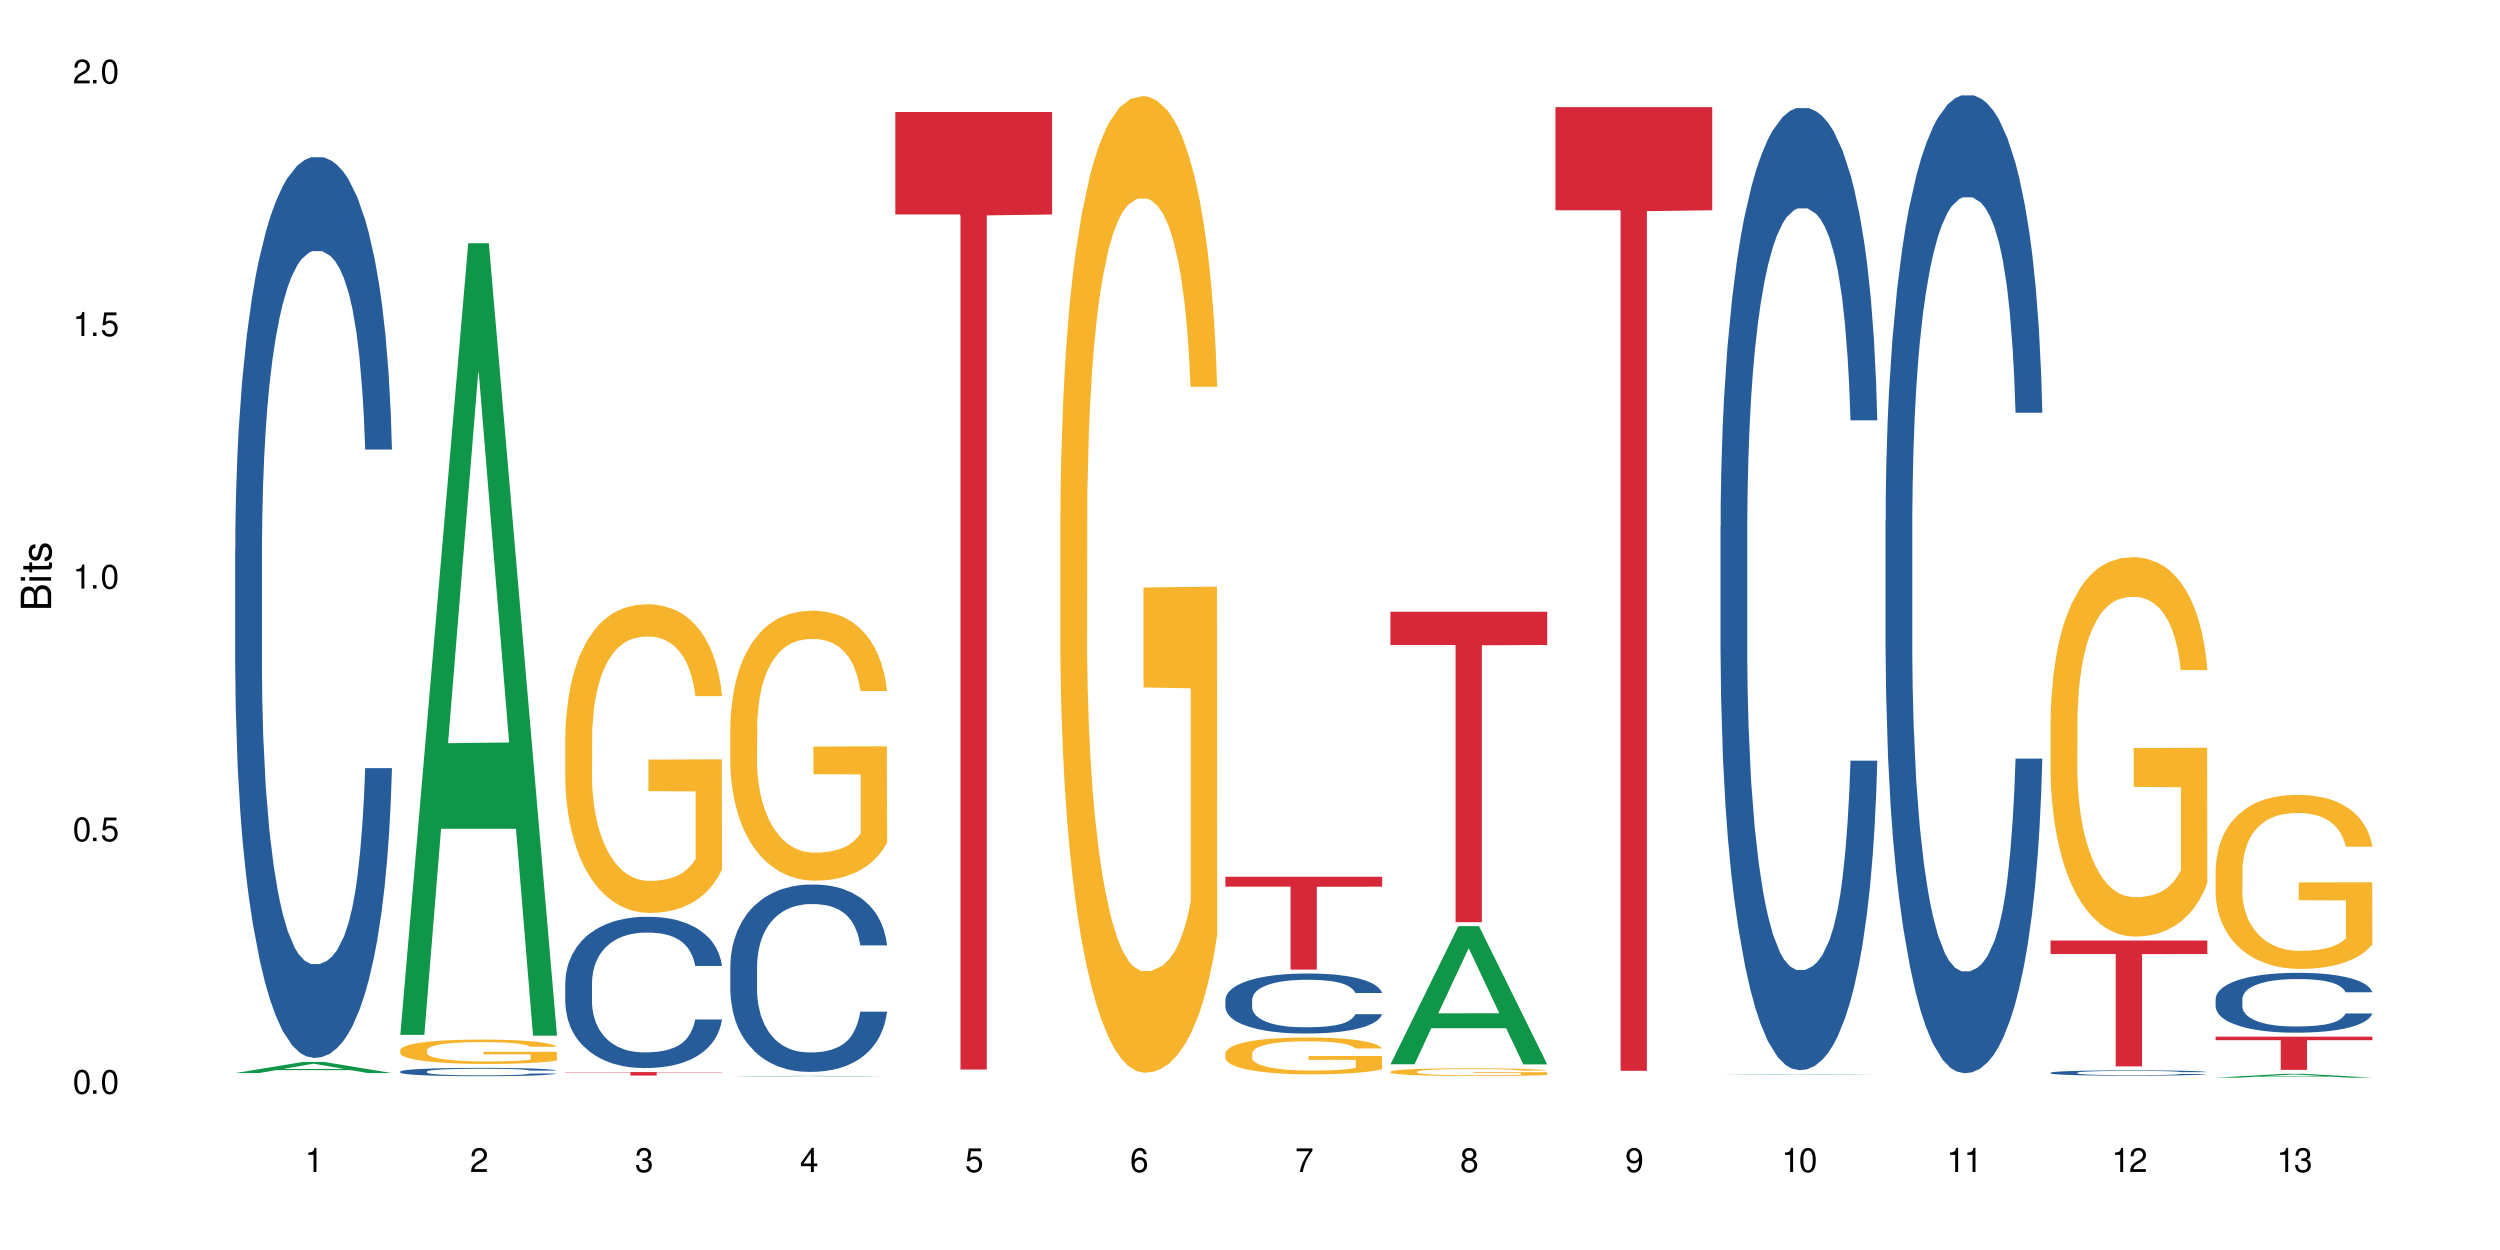 <?xml version="1.0" encoding="UTF-8"?>
<svg xmlns="http://www.w3.org/2000/svg" xmlns:xlink="http://www.w3.org/1999/xlink" width="720" height="360" viewBox="0 0 720 360">
<defs>
<g>
<g id="glyph-0-0">
</g>
<g id="glyph-0-1">
<path d="M 2.641 -6.938 C 2 -6.938 1.422 -6.656 1.078 -6.172 C 0.641 -5.562 0.406 -4.641 0.406 -3.359 C 0.406 -1.016 1.188 0.219 2.641 0.219 C 4.078 0.219 4.859 -1.016 4.859 -3.297 C 4.859 -4.641 4.656 -5.547 4.203 -6.172 C 3.844 -6.656 3.281 -6.938 2.641 -6.938 Z M 2.641 -6.188 C 3.547 -6.188 4 -5.25 4 -3.375 C 4 -1.406 3.562 -0.484 2.625 -0.484 C 1.734 -0.484 1.281 -1.438 1.281 -3.344 C 1.281 -5.25 1.734 -6.188 2.641 -6.188 Z M 2.641 -6.188 "/>
</g>
<g id="glyph-0-2">
<path d="M 1.828 -1 L 0.828 -1 L 0.828 0 L 1.828 0 Z M 1.828 -1 "/>
</g>
<g id="glyph-0-3">
<path d="M 4.562 -6.797 L 1.062 -6.797 L 0.547 -3.094 L 1.328 -3.094 C 1.719 -3.562 2.047 -3.734 2.578 -3.734 C 3.484 -3.734 4.062 -3.109 4.062 -2.094 C 4.062 -1.125 3.484 -0.531 2.578 -0.531 C 1.828 -0.531 1.375 -0.906 1.188 -1.672 L 0.328 -1.672 C 0.453 -1.109 0.547 -0.844 0.75 -0.594 C 1.125 -0.078 1.828 0.219 2.594 0.219 C 3.969 0.219 4.922 -0.781 4.922 -2.219 C 4.922 -3.562 4.031 -4.484 2.719 -4.484 C 2.25 -4.484 1.859 -4.359 1.469 -4.062 L 1.734 -5.969 L 4.562 -5.969 Z M 4.562 -6.797 "/>
</g>
<g id="glyph-0-4">
<path d="M 2.484 -4.938 L 2.484 0 L 3.328 0 L 3.328 -6.938 L 2.766 -6.938 C 2.469 -5.875 2.281 -5.734 0.984 -5.562 L 0.984 -4.938 Z M 2.484 -4.938 "/>
</g>
<g id="glyph-0-5">
<path d="M 4.859 -0.828 L 1.281 -0.828 C 1.359 -1.406 1.672 -1.781 2.5 -2.281 L 3.469 -2.828 C 4.406 -3.344 4.906 -4.062 4.906 -4.906 C 4.906 -5.484 4.672 -6.031 4.266 -6.406 C 3.859 -6.766 3.375 -6.938 2.719 -6.938 C 1.859 -6.938 1.219 -6.625 0.844 -6.031 C 0.609 -5.672 0.5 -5.234 0.484 -4.531 L 1.328 -4.531 C 1.359 -5.016 1.406 -5.281 1.531 -5.516 C 1.75 -5.938 2.188 -6.203 2.703 -6.203 C 3.469 -6.203 4.031 -5.641 4.031 -4.891 C 4.031 -4.344 3.719 -3.859 3.125 -3.516 L 2.234 -3 C 0.812 -2.172 0.406 -1.531 0.328 -0.016 L 4.859 -0.016 Z M 4.859 -0.828 "/>
</g>
<g id="glyph-0-6">
<path d="M 2.125 -3.188 L 2.578 -3.188 C 3.5 -3.188 3.984 -2.766 3.984 -1.922 C 3.984 -1.062 3.469 -0.531 2.594 -0.531 C 1.656 -0.531 1.203 -1 1.156 -2.016 L 0.312 -2.016 C 0.344 -1.453 0.438 -1.094 0.609 -0.781 C 0.953 -0.109 1.625 0.219 2.547 0.219 C 3.953 0.219 4.859 -0.625 4.859 -1.938 C 4.859 -2.828 4.516 -3.297 3.703 -3.594 C 4.344 -3.844 4.656 -4.328 4.656 -5.031 C 4.656 -6.219 3.875 -6.938 2.578 -6.938 C 1.203 -6.938 0.484 -6.172 0.453 -4.703 L 1.297 -4.703 C 1.312 -5.125 1.344 -5.359 1.453 -5.578 C 1.641 -5.969 2.062 -6.203 2.594 -6.203 C 3.344 -6.203 3.797 -5.75 3.797 -5 C 3.797 -4.516 3.609 -4.219 3.25 -4.047 C 3.016 -3.953 2.703 -3.922 2.125 -3.906 Z M 2.125 -3.188 "/>
</g>
<g id="glyph-0-7">
<path d="M 3.141 -1.672 L 3.141 0 L 3.984 0 L 3.984 -1.672 L 4.984 -1.672 L 4.984 -2.438 L 3.984 -2.438 L 3.984 -6.938 L 3.359 -6.938 L 0.266 -2.578 L 0.266 -1.672 Z M 3.141 -2.438 L 1 -2.438 L 3.141 -5.5 Z M 3.141 -2.438 "/>
</g>
<g id="glyph-0-8">
<path d="M 4.781 -5.125 C 4.609 -6.266 3.891 -6.938 2.844 -6.938 C 2.094 -6.938 1.422 -6.578 1.031 -5.953 C 0.594 -5.266 0.406 -4.422 0.406 -3.172 C 0.406 -2 0.578 -1.25 0.984 -0.641 C 1.359 -0.078 1.953 0.219 2.703 0.219 C 3.984 0.219 4.922 -0.75 4.922 -2.094 C 4.922 -3.375 4.062 -4.281 2.844 -4.281 C 2.172 -4.281 1.641 -4.031 1.281 -3.516 C 1.281 -5.234 1.828 -6.188 2.797 -6.188 C 3.391 -6.188 3.797 -5.797 3.938 -5.125 Z M 2.734 -3.531 C 3.547 -3.531 4.062 -2.953 4.062 -2.031 C 4.062 -1.156 3.484 -0.531 2.703 -0.531 C 1.922 -0.531 1.328 -1.188 1.328 -2.078 C 1.328 -2.938 1.906 -3.531 2.734 -3.531 Z M 2.734 -3.531 "/>
</g>
<g id="glyph-0-9">
<path d="M 4.984 -6.797 L 0.438 -6.797 L 0.438 -5.969 L 4.109 -5.969 C 2.5 -3.656 1.828 -2.234 1.328 0 L 2.219 0 C 2.594 -2.172 3.453 -4.047 4.984 -6.094 Z M 4.984 -6.797 "/>
</g>
<g id="glyph-0-10">
<path d="M 3.75 -3.656 C 4.469 -4.094 4.688 -4.438 4.688 -5.078 C 4.688 -6.172 3.844 -6.938 2.641 -6.938 C 1.438 -6.938 0.594 -6.172 0.594 -5.094 C 0.594 -4.438 0.812 -4.094 1.516 -3.656 C 0.734 -3.266 0.359 -2.703 0.359 -1.922 C 0.359 -0.656 1.281 0.219 2.641 0.219 C 3.984 0.219 4.922 -0.656 4.922 -1.922 C 4.922 -2.703 4.531 -3.266 3.75 -3.656 Z M 2.641 -6.188 C 3.359 -6.188 3.812 -5.75 3.812 -5.062 C 3.812 -4.406 3.344 -3.984 2.641 -3.984 C 1.922 -3.984 1.453 -4.406 1.453 -5.078 C 1.453 -5.75 1.922 -6.188 2.641 -6.188 Z M 2.641 -3.266 C 3.484 -3.266 4.062 -2.719 4.062 -1.906 C 4.062 -1.078 3.484 -0.531 2.625 -0.531 C 1.797 -0.531 1.219 -1.094 1.219 -1.906 C 1.219 -2.719 1.781 -3.266 2.641 -3.266 Z M 2.641 -3.266 "/>
</g>
<g id="glyph-0-11">
<path d="M 0.516 -1.578 C 0.672 -0.453 1.406 0.219 2.438 0.219 C 3.188 0.219 3.859 -0.141 4.266 -0.766 C 4.688 -1.453 4.891 -2.297 4.891 -3.547 C 4.891 -4.719 4.703 -5.453 4.312 -6.078 C 3.938 -6.641 3.344 -6.938 2.594 -6.938 C 1.297 -6.938 0.359 -5.969 0.359 -4.625 C 0.359 -3.344 1.234 -2.453 2.453 -2.453 C 3.094 -2.453 3.578 -2.672 4.016 -3.203 C 4 -1.484 3.469 -0.531 2.5 -0.531 C 1.906 -0.531 1.484 -0.906 1.359 -1.578 Z M 2.578 -6.203 C 3.375 -6.203 3.969 -5.531 3.969 -4.641 C 3.969 -3.797 3.391 -3.188 2.547 -3.188 C 1.734 -3.188 1.234 -3.766 1.234 -4.688 C 1.234 -5.562 1.797 -6.203 2.578 -6.203 Z M 2.578 -6.203 "/>
</g>
<g id="glyph-1-0">
</g>
<g id="glyph-1-1">
<path d="M 0 -0.953 L 0 -4.891 C 0 -5.719 -0.234 -6.344 -0.734 -6.797 C -1.188 -7.234 -1.812 -7.469 -2.5 -7.469 C -3.547 -7.469 -4.188 -7 -4.625 -5.875 C -4.984 -6.688 -5.625 -7.094 -6.531 -7.094 C -7.172 -7.094 -7.734 -6.859 -8.141 -6.391 C -8.562 -5.922 -8.75 -5.344 -8.75 -4.5 L -8.75 -0.953 Z M -4.984 -2.062 L -7.766 -2.062 L -7.766 -4.219 C -7.766 -4.844 -7.688 -5.203 -7.453 -5.5 C -7.219 -5.812 -6.859 -5.969 -6.375 -5.969 C -5.891 -5.969 -5.531 -5.812 -5.297 -5.5 C -5.062 -5.203 -4.984 -4.844 -4.984 -4.219 Z M -0.984 -2.062 L -4 -2.062 L -4 -4.781 C -4 -5.766 -3.438 -6.359 -2.484 -6.359 C -1.547 -6.359 -0.984 -5.766 -0.984 -4.781 Z M -0.984 -2.062 "/>
</g>
<g id="glyph-1-2">
<path d="M -6.281 -1.797 L -6.281 -0.797 L 0 -0.797 L 0 -1.797 Z M -8.75 -1.797 L -8.75 -0.797 L -7.484 -0.797 L -7.484 -1.797 Z M -8.75 -1.797 "/>
</g>
<g id="glyph-1-3">
<path d="M -6.281 -3.047 L -6.281 -2.016 L -8.016 -2.016 L -8.016 -1.016 L -6.281 -1.016 L -6.281 -0.172 L -5.469 -0.172 L -5.469 -1.016 L -0.719 -1.016 C -0.078 -1.016 0.281 -1.453 0.281 -2.234 C 0.281 -2.5 0.25 -2.719 0.188 -3.047 L -0.641 -3.047 C -0.609 -2.906 -0.594 -2.766 -0.594 -2.562 C -0.594 -2.141 -0.719 -2.016 -1.156 -2.016 L -5.469 -2.016 L -5.469 -3.047 Z M -6.281 -3.047 "/>
</g>
<g id="glyph-1-4">
<path d="M -4.531 -5.25 C -5.766 -5.25 -6.469 -4.422 -6.469 -2.969 C -6.469 -1.516 -5.719 -0.562 -4.547 -0.562 C -3.562 -0.562 -3.094 -1.062 -2.734 -2.562 L -2.516 -3.484 C -2.344 -4.188 -2.094 -4.469 -1.641 -4.469 C -1.047 -4.469 -0.641 -3.875 -0.641 -3 C -0.641 -2.453 -0.797 -2 -1.062 -1.75 C -1.25 -1.594 -1.422 -1.531 -1.875 -1.469 L -1.875 -0.406 C -0.422 -0.453 0.281 -1.266 0.281 -2.922 C 0.281 -4.5 -0.5 -5.516 -1.719 -5.516 C -2.656 -5.516 -3.172 -4.984 -3.469 -3.734 L -3.703 -2.766 C -3.891 -1.953 -4.156 -1.609 -4.594 -1.609 C -5.188 -1.609 -5.547 -2.125 -5.547 -2.938 C -5.547 -3.75 -5.203 -4.172 -4.531 -4.203 Z M -4.531 -5.25 "/>
</g>
</g>
</defs>
<rect x="-72" y="-36" width="864" height="432" fill="rgb(100%, 100%, 100%)" fill-opacity="1"/>
<path fill-rule="nonzero" fill="rgb(6.275%, 58.824%, 28.235%)" fill-opacity="1" d="M 67.73 309.039 L 67.777 309.039 L 87.316 305.828 L 93.25 305.828 L 112.883 309.043 L 105.984 309.043 L 101.066 308.203 L 79.5 308.203 L 74.676 309.039 L 67.73 309.039 L 81.574 307.855 L 99.086 307.855 L 90.355 306.352 L 90.258 306.348 L 90.164 306.359 L 81.527 307.855 L 81.574 307.855 Z M 67.73 309.039 "/>
<path fill-rule="nonzero" fill="rgb(14.51%, 36.078%, 60%)" fill-opacity="1" d="M 67.73 158.16 L 67.785 157.922 L 67.785 152.23 L 67.953 143.223 L 68.336 131.84 L 68.723 124.016 L 69.715 110.027 L 71.09 96.512 L 72.523 86.078 L 73.566 79.914 L 74.504 75.172 L 76.652 66.398 L 78.027 61.895 L 79.516 57.863 L 81.332 53.832 L 82.652 51.461 L 85.629 47.668 L 87.828 46.008 L 89.535 45.297 L 93.227 45.297 L 95.43 46.246 L 97.027 47.434 L 98.789 49.328 L 100.273 51.461 L 102.863 56.68 L 105.176 63.316 L 106.223 67.113 L 107.875 74.461 L 109.141 81.574 L 110.02 87.738 L 111.012 96.512 L 111.895 107.184 L 112.555 119.273 L 112.883 129.469 L 105.176 129.469 L 104.789 119.984 L 104.348 112.637 L 103.523 102.914 L 102.699 96.039 L 101.543 89.164 L 100.496 84.656 L 99.062 80.152 L 97.797 77.309 L 96.477 75.172 L 95.207 73.75 L 92.785 72.328 L 89.977 72.328 L 88.93 72.801 L 86.785 74.699 L 85.629 76.359 L 83.977 79.68 L 82.82 82.762 L 81.441 87.504 L 80.508 91.535 L 79.352 97.699 L 78.523 103.152 L 77.586 110.977 L 77.035 116.902 L 76.543 123.543 L 76.102 131.367 L 75.77 139.664 L 75.551 148.438 L 75.441 156.973 L 75.441 193.727 L 75.551 202.262 L 75.824 212.219 L 76.543 226.684 L 77.586 239.25 L 78.801 249.207 L 79.957 256.32 L 80.617 259.641 L 81.496 263.434 L 82.875 268.176 L 84.855 272.918 L 86.012 274.816 L 87.773 276.711 L 89.594 277.66 L 92.016 277.66 L 94.164 276.711 L 95.594 275.527 L 97.082 273.629 L 99.117 269.598 L 100.383 265.805 L 101.484 261.301 L 102.312 256.797 L 102.863 253 L 103.688 245.652 L 104.348 237.59 L 104.844 229.293 L 105.176 221.23 L 112.883 221.23 L 112.555 230.715 L 112.059 239.961 L 111.562 246.836 L 110.793 255.137 L 109.91 262.484 L 108.645 270.785 L 107.598 276.238 L 106.223 282.164 L 104.957 286.672 L 103.578 290.703 L 101.543 295.445 L 100.219 297.816 L 98.789 299.949 L 97.082 301.844 L 94.934 303.504 L 92.621 304.453 L 90.473 304.691 L 88.16 304.215 L 86.453 303.27 L 84.195 301.133 L 81.387 296.867 L 79.352 292.359 L 77.754 287.855 L 76.375 283.113 L 74.836 276.711 L 72.852 266.281 L 71.641 258.219 L 70.816 251.578 L 69.879 242.332 L 69.219 234.035 L 68.445 220.754 L 67.895 203.922 L 67.73 190.879 Z M 67.73 158.16 "/>
<path fill-rule="nonzero" fill="rgb(6.275%, 58.824%, 28.235%)" fill-opacity="1" d="M 115.262 298.051 L 115.309 297.836 L 134.848 70.035 L 140.781 70.035 L 160.414 298.266 L 153.516 298.266 L 148.598 238.688 L 127.031 238.688 L 122.207 298.051 L 115.262 298.051 L 129.105 214.043 L 146.617 213.832 L 137.887 107.324 L 137.789 107.109 L 137.691 107.75 L 129.059 213.832 L 129.105 214.043 Z M 115.262 298.051 "/>
<path fill-rule="nonzero" fill="rgb(14.51%, 36.078%, 60%)" fill-opacity="1" d="M 115.262 308.594 L 115.316 308.594 L 115.316 308.539 L 115.48 308.457 L 115.867 308.352 L 116.254 308.277 L 117.242 308.148 L 118.621 308.023 L 120.051 307.93 L 121.098 307.871 L 122.035 307.828 L 124.184 307.746 L 125.559 307.707 L 127.047 307.668 L 128.863 307.629 L 130.184 307.609 L 133.156 307.574 L 135.359 307.559 L 137.066 307.551 L 140.758 307.551 L 142.961 307.559 L 144.555 307.57 L 146.316 307.59 L 147.805 307.609 L 150.395 307.656 L 152.707 307.719 L 153.75 307.754 L 155.402 307.82 L 156.672 307.887 L 157.551 307.945 L 158.543 308.023 L 159.422 308.125 L 160.086 308.234 L 160.414 308.328 L 152.707 308.328 L 152.32 308.242 L 151.879 308.176 L 151.055 308.086 L 150.227 308.02 L 149.07 307.957 L 148.023 307.914 L 146.594 307.875 L 145.328 307.848 L 144.004 307.828 L 142.738 307.816 L 140.316 307.801 L 137.508 307.801 L 136.461 307.805 L 134.312 307.824 L 133.156 307.84 L 131.504 307.871 L 130.348 307.898 L 128.973 307.941 L 128.035 307.98 L 126.879 308.035 L 126.055 308.086 L 125.117 308.16 L 124.566 308.215 L 124.07 308.273 L 123.633 308.348 L 123.301 308.426 L 123.082 308.504 L 122.969 308.582 L 122.969 308.922 L 123.082 309.004 L 123.355 309.094 L 124.07 309.227 L 125.117 309.344 L 126.328 309.438 L 127.484 309.504 L 128.145 309.531 L 129.027 309.566 L 130.402 309.613 L 132.387 309.656 L 133.543 309.672 L 135.305 309.691 L 137.121 309.699 L 139.547 309.699 L 141.691 309.691 L 143.125 309.68 L 144.609 309.66 L 146.648 309.625 L 147.914 309.59 L 149.016 309.547 L 149.844 309.508 L 150.395 309.473 L 151.219 309.402 L 151.879 309.328 L 152.375 309.254 L 152.707 309.176 L 160.414 309.176 L 160.086 309.266 L 159.59 309.352 L 159.094 309.414 L 158.324 309.492 L 157.441 309.559 L 156.176 309.637 L 155.129 309.688 L 153.75 309.742 L 152.484 309.781 L 151.109 309.82 L 149.07 309.863 L 147.75 309.887 L 146.316 309.906 L 144.609 309.922 L 142.465 309.938 L 140.152 309.945 L 138.004 309.949 L 135.691 309.945 L 133.984 309.938 L 131.727 309.918 L 128.918 309.875 L 126.879 309.836 L 125.281 309.793 L 123.906 309.75 L 122.363 309.691 L 120.383 309.594 L 119.172 309.52 L 118.344 309.457 L 117.41 309.371 L 116.746 309.297 L 115.977 309.172 L 115.426 309.02 L 115.262 308.898 Z M 115.262 308.594 "/>
<path fill-rule="nonzero" fill="rgb(96.863%, 70.196%, 16.863%)" fill-opacity="1" d="M 115.262 302.406 L 115.316 302.398 L 115.316 302.27 L 115.535 301.984 L 116.086 301.586 L 116.805 301.258 L 117.574 301.004 L 118.07 300.867 L 118.895 300.676 L 119.609 300.535 L 121.43 300.246 L 123.742 299.977 L 125.008 299.863 L 126.438 299.754 L 128.477 299.633 L 129.414 299.586 L 132.277 299.484 L 135.523 299.422 L 139.105 299.402 L 140.758 299.406 L 143.016 299.434 L 146.098 299.504 L 147.859 299.566 L 149.238 299.633 L 150.668 299.715 L 152.43 299.844 L 154.082 299.996 L 155.402 300.148 L 156.727 300.344 L 157.828 300.547 L 158.762 300.773 L 159.59 301.039 L 160.086 301.266 L 160.414 301.488 L 152.762 301.488 L 152.32 301.266 L 151.824 301.094 L 151 300.879 L 150.172 300.727 L 149.348 300.605 L 147.805 300.438 L 146.484 300.336 L 144.832 300.246 L 143.234 300.188 L 141.418 300.148 L 140.316 300.137 L 137.398 300.137 L 134.754 300.184 L 133.211 300.234 L 132.109 300.285 L 130.57 300.383 L 129.633 300.457 L 129.082 300.508 L 127.43 300.707 L 126.328 300.887 L 125.723 301.008 L 124.953 301.199 L 124.402 301.375 L 123.797 301.629 L 123.465 301.824 L 123.023 302.258 L 122.969 303.41 L 123.137 303.656 L 123.465 303.918 L 123.906 304.148 L 124.566 304.391 L 125.227 304.578 L 126.383 304.828 L 127.375 304.992 L 128.145 305.102 L 129.633 305.273 L 130.238 305.332 L 131.672 305.449 L 133.156 305.539 L 134.973 305.613 L 136.352 305.652 L 138.555 305.684 L 141.363 305.684 L 144.668 305.648 L 146.758 305.594 L 148.191 305.543 L 149.125 305.5 L 150.281 305.43 L 151.109 305.363 L 151.879 305.293 L 152.816 305.188 L 152.816 303.656 L 139.215 303.648 L 139.215 302.93 L 160.359 302.926 L 160.414 305.43 L 159.258 305.602 L 157.828 305.77 L 156.449 305.898 L 155.02 306.004 L 152.98 306.129 L 151.328 306.203 L 148.797 306.293 L 146.484 306.352 L 144.059 306.391 L 141.914 306.41 L 139.379 306.414 L 137.121 306.402 L 134.699 306.363 L 132.773 306.312 L 131.012 306.25 L 129.246 306.164 L 127.047 306.031 L 125.613 305.922 L 124.125 305.789 L 122.641 305.629 L 121.316 305.453 L 120.438 305.32 L 119.555 305.168 L 118.621 304.973 L 117.738 304.758 L 117.078 304.559 L 116.473 304.332 L 116.031 304.121 L 115.59 303.832 L 115.371 303.602 L 115.262 303.406 Z M 115.262 302.406 "/>
<path fill-rule="nonzero" fill="rgb(14.51%, 36.078%, 60%)" fill-opacity="1" d="M 162.793 283.012 L 162.848 282.969 L 162.848 282.016 L 163.012 280.504 L 163.398 278.594 L 163.781 277.277 L 164.773 274.93 L 166.148 272.66 L 167.582 270.91 L 168.629 269.875 L 169.562 269.078 L 171.711 267.605 L 173.09 266.852 L 174.574 266.176 L 176.391 265.496 L 177.715 265.098 L 180.688 264.461 L 182.891 264.184 L 184.598 264.062 L 188.285 264.062 L 190.488 264.223 L 192.086 264.422 L 193.848 264.742 L 195.336 265.098 L 197.922 265.977 L 200.234 267.09 L 201.281 267.727 L 202.934 268.961 L 204.199 270.152 L 205.082 271.188 L 206.074 272.66 L 206.953 274.453 L 207.613 276.484 L 207.945 278.195 L 200.234 278.195 L 199.852 276.602 L 199.41 275.367 L 198.582 273.734 L 197.758 272.582 L 196.602 271.43 L 195.555 270.672 L 194.125 269.914 L 192.855 269.438 L 191.535 269.078 L 190.27 268.84 L 187.848 268.602 L 185.039 268.602 L 183.992 268.68 L 181.844 269 L 180.688 269.277 L 179.035 269.836 L 177.879 270.352 L 176.504 271.148 L 175.566 271.824 L 174.41 272.859 L 173.586 273.777 L 172.648 275.09 L 172.098 276.086 L 171.602 277.199 L 171.16 278.512 L 170.832 279.906 L 170.609 281.379 L 170.5 282.812 L 170.5 288.98 L 170.609 290.414 L 170.887 292.086 L 171.602 294.512 L 172.648 296.621 L 173.859 298.293 L 175.016 299.488 L 175.676 300.047 L 176.559 300.684 L 177.934 301.48 L 179.918 302.273 L 181.074 302.594 L 182.836 302.91 L 184.652 303.07 L 187.074 303.07 L 189.223 302.91 L 190.656 302.711 L 192.141 302.395 L 194.18 301.719 L 195.445 301.082 L 196.547 300.324 L 197.371 299.566 L 197.922 298.93 L 198.75 297.699 L 199.41 296.344 L 199.906 294.949 L 200.234 293.598 L 207.945 293.598 L 207.613 295.191 L 207.117 296.742 L 206.625 297.895 L 205.852 299.289 L 204.973 300.523 L 203.703 301.918 L 202.66 302.832 L 201.281 303.828 L 200.016 304.582 L 198.641 305.262 L 196.602 306.055 L 195.281 306.453 L 193.848 306.812 L 192.141 307.129 L 189.992 307.41 L 187.68 307.566 L 185.535 307.609 L 183.219 307.527 L 181.512 307.371 L 179.254 307.012 L 176.449 306.293 L 174.41 305.539 L 172.812 304.781 L 171.438 303.984 L 169.895 302.91 L 167.914 301.16 L 166.699 299.809 L 165.875 298.691 L 164.938 297.141 L 164.277 295.746 L 163.508 293.52 L 162.957 290.691 L 162.793 288.504 Z M 162.793 283.012 "/>
<path fill-rule="nonzero" fill="rgb(96.863%, 70.196%, 16.863%)" fill-opacity="1" d="M 162.793 212.102 L 162.848 212.02 L 162.848 210.398 L 163.066 206.742 L 163.617 201.707 L 164.332 197.566 L 165.105 194.32 L 165.602 192.617 L 166.426 190.18 L 167.141 188.395 L 168.957 184.738 L 171.27 181.328 L 172.539 179.867 L 173.969 178.488 L 176.008 176.945 L 176.941 176.375 L 179.805 175.078 L 183.055 174.266 L 186.633 174.023 L 188.285 174.102 L 190.543 174.43 L 193.629 175.32 L 195.391 176.133 L 196.766 176.945 L 198.199 178 L 199.961 179.625 L 201.613 181.574 L 202.934 183.523 L 204.254 185.957 L 205.355 188.555 L 206.293 191.398 L 207.117 194.809 L 207.613 197.648 L 207.945 200.492 L 200.289 200.492 L 199.852 197.648 L 199.355 195.457 L 198.527 192.777 L 197.703 190.828 L 196.875 189.285 L 195.336 187.176 L 194.012 185.875 L 192.363 184.738 L 190.766 184.008 L 188.949 183.523 L 187.848 183.359 L 184.926 183.359 L 182.285 183.926 L 180.742 184.578 L 179.641 185.227 L 178.098 186.445 L 177.164 187.418 L 176.613 188.07 L 174.961 190.586 L 173.859 192.859 L 173.254 194.402 L 172.484 196.836 L 171.934 199.031 L 171.328 202.277 L 170.996 204.715 L 170.555 210.234 L 170.5 224.848 L 170.664 227.934 L 170.996 231.262 L 171.438 234.188 L 172.098 237.27 L 172.758 239.625 L 173.914 242.793 L 174.906 244.902 L 175.676 246.285 L 177.164 248.477 L 177.77 249.207 L 179.199 250.668 L 180.688 251.805 L 182.504 252.777 L 183.883 253.266 L 186.082 253.672 L 188.891 253.672 L 192.195 253.184 L 194.289 252.535 L 195.719 251.887 L 196.656 251.316 L 197.812 250.426 L 198.641 249.613 L 199.41 248.719 L 200.348 247.34 L 200.348 227.934 L 186.746 227.852 L 186.746 218.758 L 207.891 218.68 L 207.945 250.426 L 206.789 252.617 L 205.355 254.727 L 203.98 256.352 L 202.547 257.73 L 200.512 259.273 L 198.859 260.25 L 196.324 261.387 L 194.012 262.117 L 191.59 262.605 L 189.441 262.848 L 186.91 262.93 L 184.652 262.766 L 182.23 262.277 L 180.301 261.629 L 178.539 260.816 L 176.777 259.762 L 174.574 258.059 L 173.145 256.676 L 171.656 254.973 L 170.172 252.941 L 168.848 250.75 L 167.969 249.043 L 167.086 247.094 L 166.148 244.66 L 165.27 241.898 L 164.609 239.383 L 164.004 236.539 L 163.562 233.859 L 163.121 230.207 L 162.902 227.285 L 162.793 224.77 Z M 162.793 212.102 "/>
<path fill-rule="nonzero" fill="rgb(83.922%, 15.686%, 22.353%)" fill-opacity="1" d="M 162.793 308.746 L 207.945 308.746 L 207.945 308.852 L 189.125 308.852 L 189.125 309.75 L 181.555 309.75 L 181.555 308.855 L 181.445 308.852 L 162.793 308.852 Z M 162.793 308.746 "/>
<path fill-rule="nonzero" fill="rgb(6.275%, 58.824%, 28.235%)" fill-opacity="1" d="M 210.32 310.086 L 210.371 310.086 L 229.906 309.848 L 235.84 309.848 L 255.477 310.086 L 248.578 310.086 L 243.656 310.023 L 222.094 310.023 L 217.27 310.086 L 210.32 310.086 L 224.168 310 L 241.68 310 L 232.945 309.887 L 232.754 309.887 L 224.117 310 L 224.168 310 Z M 210.32 310.086 "/>
<path fill-rule="nonzero" fill="rgb(14.51%, 36.078%, 60%)" fill-opacity="1" d="M 210.32 278.242 L 210.375 278.191 L 210.375 277.008 L 210.543 275.137 L 210.926 272.77 L 211.312 271.141 L 212.305 268.234 L 213.68 265.422 L 215.113 263.254 L 216.16 261.973 L 217.094 260.984 L 219.242 259.16 L 220.617 258.223 L 222.105 257.387 L 223.922 256.547 L 225.246 256.055 L 228.219 255.266 L 230.422 254.922 L 232.129 254.773 L 235.816 254.773 L 238.02 254.969 L 239.617 255.215 L 241.379 255.609 L 242.863 256.055 L 245.453 257.141 L 247.766 258.52 L 248.812 259.309 L 250.465 260.836 L 251.73 262.316 L 252.613 263.598 L 253.602 265.422 L 254.484 267.641 L 255.145 270.156 L 255.477 272.277 L 247.766 272.277 L 247.379 270.305 L 246.941 268.773 L 246.113 266.754 L 245.289 265.324 L 244.133 263.895 L 243.086 262.957 L 241.652 262.02 L 240.387 261.43 L 239.066 260.984 L 237.801 260.688 L 235.375 260.395 L 232.566 260.395 L 231.523 260.492 L 229.375 260.887 L 228.219 261.23 L 226.566 261.922 L 225.41 262.562 L 224.031 263.547 L 223.098 264.387 L 221.941 265.668 L 221.113 266.805 L 220.18 268.43 L 219.629 269.664 L 219.133 271.043 L 218.691 272.672 L 218.359 274.395 L 218.141 276.219 L 218.031 277.996 L 218.031 285.637 L 218.141 287.41 L 218.418 289.484 L 219.133 292.492 L 220.18 295.102 L 221.391 297.176 L 222.547 298.652 L 223.207 299.344 L 224.086 300.133 L 225.465 301.117 L 227.445 302.105 L 228.602 302.5 L 230.367 302.895 L 232.184 303.09 L 234.605 303.09 L 236.754 302.895 L 238.184 302.648 L 239.672 302.254 L 241.707 301.414 L 242.977 300.625 L 244.078 299.688 L 244.902 298.754 L 245.453 297.965 L 246.277 296.434 L 246.941 294.758 L 247.438 293.031 L 247.766 291.355 L 255.477 291.355 L 255.145 293.328 L 254.648 295.25 L 254.152 296.68 L 253.383 298.406 L 252.5 299.934 L 251.234 301.66 L 250.188 302.797 L 248.812 304.027 L 247.547 304.965 L 246.168 305.801 L 244.133 306.789 L 242.809 307.281 L 241.379 307.727 L 239.672 308.121 L 237.523 308.465 L 235.211 308.664 L 233.062 308.711 L 230.75 308.613 L 229.043 308.414 L 226.785 307.973 L 223.977 307.086 L 221.941 306.148 L 220.344 305.211 L 218.965 304.227 L 217.426 302.895 L 215.441 300.723 L 214.23 299.047 L 213.406 297.668 L 212.469 295.746 L 211.809 294.02 L 211.039 291.258 L 210.488 287.758 L 210.32 285.047 Z M 210.32 278.242 "/>
<path fill-rule="nonzero" fill="rgb(96.863%, 70.196%, 16.863%)" fill-opacity="1" d="M 210.32 209.188 L 210.375 209.113 L 210.375 207.695 L 210.598 204.5 L 211.148 200.098 L 211.863 196.477 L 212.633 193.637 L 213.129 192.145 L 213.957 190.016 L 214.672 188.453 L 216.488 185.258 L 218.801 182.273 L 220.066 180.996 L 221.5 179.789 L 223.539 178.441 L 224.473 177.941 L 227.336 176.805 L 230.586 176.098 L 234.164 175.883 L 235.816 175.953 L 238.074 176.238 L 241.156 177.02 L 242.922 177.73 L 244.297 178.441 L 245.73 179.363 L 247.492 180.781 L 249.145 182.488 L 250.465 184.191 L 251.785 186.32 L 252.887 188.594 L 253.824 191.078 L 254.648 194.062 L 255.145 196.547 L 255.477 199.031 L 247.82 199.031 L 247.379 196.547 L 246.887 194.629 L 246.059 192.285 L 245.234 190.582 L 244.406 189.234 L 242.863 187.387 L 241.543 186.25 L 239.891 185.258 L 238.293 184.617 L 236.477 184.191 L 235.375 184.051 L 232.457 184.051 L 229.816 184.547 L 228.273 185.113 L 227.172 185.684 L 225.629 186.746 L 224.695 187.598 L 224.145 188.168 L 222.492 190.367 L 221.391 192.355 L 220.785 193.707 L 220.012 195.836 L 219.461 197.754 L 218.855 200.594 L 218.527 202.723 L 218.086 207.551 L 218.031 220.336 L 218.195 223.031 L 218.527 225.945 L 218.965 228.5 L 219.629 231.199 L 220.289 233.258 L 221.445 236.027 L 222.438 237.871 L 223.207 239.078 L 224.695 240.996 L 225.301 241.637 L 226.73 242.914 L 228.219 243.91 L 230.035 244.762 L 231.41 245.188 L 233.613 245.543 L 236.422 245.543 L 239.727 245.117 L 241.82 244.547 L 243.25 243.98 L 244.188 243.48 L 245.344 242.703 L 246.168 241.992 L 246.941 241.211 L 247.875 240.004 L 247.875 223.031 L 234.273 222.961 L 234.273 215.008 L 255.422 214.938 L 255.477 242.703 L 254.32 244.617 L 252.887 246.465 L 251.512 247.887 L 250.078 249.094 L 248.043 250.441 L 246.391 251.293 L 243.855 252.289 L 241.543 252.926 L 239.121 253.352 L 236.973 253.566 L 234.441 253.637 L 232.184 253.496 L 229.758 253.07 L 227.832 252.5 L 226.07 251.789 L 224.309 250.867 L 222.105 249.375 L 220.672 248.168 L 219.188 246.68 L 217.699 244.902 L 216.379 242.984 L 215.496 241.496 L 214.617 239.789 L 213.68 237.66 L 212.801 235.246 L 212.137 233.043 L 211.531 230.559 L 211.094 228.215 L 210.652 225.02 L 210.43 222.465 L 210.32 220.262 Z M 210.32 209.188 "/>
<path fill-rule="nonzero" fill="rgb(83.922%, 15.686%, 22.353%)" fill-opacity="1" d="M 257.852 32.254 L 303.004 32.254 L 303.004 61.773 L 284.188 62.031 L 284.188 308.035 L 276.617 308.035 L 276.617 62.293 L 276.504 61.773 L 257.852 61.773 Z M 257.852 32.254 "/>
<path fill-rule="nonzero" fill="rgb(96.863%, 70.196%, 16.863%)" fill-opacity="1" d="M 305.383 148.137 L 305.438 147.883 L 305.438 142.742 L 305.656 131.184 L 306.207 115.254 L 306.922 102.152 L 307.695 91.879 L 308.191 86.484 L 309.016 78.777 L 309.73 73.125 L 311.551 61.562 L 313.863 50.773 L 315.129 46.152 L 316.559 41.781 L 318.598 36.902 L 319.535 35.105 L 322.398 30.992 L 325.645 28.426 L 329.227 27.652 L 330.879 27.91 L 333.137 28.938 L 336.219 31.766 L 337.98 34.332 L 339.355 36.902 L 340.789 40.242 L 342.551 45.379 L 344.203 51.547 L 345.523 57.711 L 346.848 65.418 L 347.949 73.637 L 348.883 82.629 L 349.711 93.418 L 350.203 102.41 L 350.535 111.402 L 342.883 111.402 L 342.441 102.41 L 341.945 95.477 L 341.121 86.996 L 340.293 80.832 L 339.469 75.949 L 337.926 69.27 L 336.605 65.16 L 334.953 61.562 L 333.355 59.254 L 331.539 57.711 L 330.438 57.195 L 327.52 57.195 L 324.875 58.996 L 323.332 61.051 L 322.23 63.105 L 320.691 66.961 L 319.754 70.043 L 319.203 72.098 L 317.551 80.062 L 316.449 87.254 L 315.844 92.137 L 315.074 99.844 L 314.523 106.777 L 313.918 117.055 L 313.586 124.762 L 313.145 142.23 L 313.09 188.473 L 313.258 198.234 L 313.586 208.766 L 314.027 218.016 L 314.688 227.777 L 315.348 235.227 L 316.504 245.246 L 317.496 251.926 L 318.266 256.293 L 319.754 263.227 L 320.359 265.539 L 321.793 270.164 L 323.277 273.762 L 325.094 276.844 L 326.473 278.387 L 328.676 279.668 L 331.484 279.668 L 334.785 278.129 L 336.879 276.074 L 338.312 274.02 L 339.246 272.219 L 340.402 269.395 L 341.23 266.824 L 342 264 L 342.938 259.633 L 342.938 198.234 L 329.336 197.977 L 329.336 169.203 L 350.48 168.945 L 350.535 269.395 L 349.379 276.332 L 347.949 283.008 L 346.57 288.148 L 345.141 292.516 L 343.102 297.395 L 341.449 300.477 L 338.918 304.074 L 336.605 306.387 L 334.18 307.93 L 332.035 308.699 L 329.5 308.957 L 327.242 308.441 L 324.82 306.902 L 322.895 304.844 L 321.129 302.277 L 319.367 298.938 L 317.164 293.543 L 315.734 289.176 L 314.246 283.781 L 312.762 277.359 L 311.438 270.422 L 310.559 265.027 L 309.676 258.859 L 308.742 251.152 L 307.859 242.418 L 307.199 234.457 L 306.594 225.465 L 306.152 216.988 L 305.711 205.426 L 305.492 196.18 L 305.383 188.215 Z M 305.383 148.137 "/>
<path fill-rule="nonzero" fill="rgb(14.51%, 36.078%, 60%)" fill-opacity="1" d="M 352.91 287.898 L 352.969 287.883 L 352.969 287.504 L 353.133 286.902 L 353.52 286.145 L 353.902 285.625 L 354.895 284.691 L 356.27 283.793 L 357.703 283.098 L 358.75 282.688 L 359.684 282.371 L 361.832 281.785 L 363.211 281.488 L 364.695 281.219 L 366.512 280.949 L 367.836 280.793 L 370.809 280.539 L 373.012 280.43 L 374.719 280.383 L 378.406 280.383 L 380.609 280.445 L 382.207 280.523 L 383.969 280.648 L 385.457 280.793 L 388.043 281.141 L 390.355 281.582 L 391.402 281.836 L 393.055 282.324 L 394.32 282.797 L 395.203 283.207 L 396.195 283.793 L 397.074 284.504 L 397.734 285.309 L 398.066 285.988 L 390.355 285.988 L 389.973 285.355 L 389.531 284.867 L 388.703 284.219 L 387.879 283.762 L 386.723 283.301 L 385.676 283.004 L 384.246 282.703 L 382.977 282.512 L 381.656 282.371 L 380.391 282.277 L 377.965 282.18 L 375.16 282.18 L 374.113 282.215 L 371.965 282.34 L 370.809 282.449 L 369.156 282.672 L 368 282.875 L 366.625 283.191 L 365.688 283.461 L 364.531 283.871 L 363.703 284.234 L 362.77 284.754 L 362.219 285.148 L 361.723 285.594 L 361.281 286.113 L 360.953 286.668 L 360.73 287.25 L 360.621 287.82 L 360.621 290.266 L 360.73 290.836 L 361.008 291.5 L 361.723 292.461 L 362.77 293.297 L 363.98 293.961 L 365.137 294.434 L 365.797 294.656 L 366.68 294.91 L 368.055 295.227 L 370.039 295.539 L 371.195 295.668 L 372.957 295.793 L 374.773 295.855 L 377.195 295.855 L 379.344 295.793 L 380.773 295.715 L 382.262 295.59 L 384.301 295.32 L 385.566 295.066 L 386.668 294.766 L 387.492 294.465 L 388.043 294.215 L 388.871 293.727 L 389.531 293.188 L 390.027 292.637 L 390.355 292.098 L 398.066 292.098 L 397.734 292.73 L 397.238 293.344 L 396.742 293.805 L 395.973 294.355 L 395.094 294.848 L 393.824 295.398 L 392.781 295.762 L 391.402 296.156 L 390.137 296.457 L 388.758 296.727 L 386.723 297.039 L 385.402 297.199 L 383.969 297.34 L 382.262 297.469 L 380.113 297.578 L 377.801 297.641 L 375.652 297.656 L 373.34 297.625 L 371.633 297.562 L 369.375 297.418 L 366.566 297.137 L 364.531 296.836 L 362.934 296.535 L 361.559 296.219 L 360.016 295.793 L 358.031 295.098 L 356.82 294.562 L 355.996 294.121 L 355.059 293.504 L 354.398 292.949 L 353.629 292.066 L 353.078 290.945 L 352.91 290.078 Z M 352.91 287.898 "/>
<path fill-rule="nonzero" fill="rgb(96.863%, 70.196%, 16.863%)" fill-opacity="1" d="M 352.91 303.344 L 352.969 303.332 L 352.969 303.141 L 353.188 302.703 L 353.738 302.102 L 354.453 301.605 L 355.227 301.219 L 355.719 301.016 L 356.547 300.723 L 357.262 300.512 L 359.078 300.074 L 361.391 299.664 L 362.66 299.492 L 364.09 299.328 L 366.129 299.141 L 367.062 299.074 L 369.926 298.918 L 373.176 298.82 L 376.754 298.793 L 378.406 298.801 L 380.664 298.84 L 383.75 298.949 L 385.512 299.043 L 386.887 299.141 L 388.32 299.27 L 390.082 299.461 L 391.734 299.695 L 393.055 299.93 L 394.375 300.219 L 395.477 300.531 L 396.414 300.867 L 397.238 301.277 L 397.734 301.617 L 398.066 301.957 L 390.41 301.957 L 389.973 301.617 L 389.477 301.355 L 388.648 301.035 L 387.824 300.801 L 386.996 300.617 L 385.457 300.363 L 384.133 300.211 L 382.48 300.074 L 380.887 299.984 L 379.066 299.93 L 377.965 299.91 L 375.047 299.91 L 372.406 299.977 L 370.863 300.055 L 369.762 300.133 L 368.219 300.277 L 367.285 300.395 L 366.734 300.473 L 365.082 300.773 L 363.98 301.043 L 363.375 301.227 L 362.602 301.52 L 362.055 301.781 L 361.445 302.168 L 361.117 302.461 L 360.676 303.121 L 360.621 304.867 L 360.785 305.234 L 361.117 305.633 L 361.559 305.984 L 362.219 306.352 L 362.879 306.633 L 364.035 307.012 L 365.027 307.266 L 365.797 307.43 L 367.285 307.691 L 367.891 307.777 L 369.32 307.953 L 370.809 308.09 L 372.625 308.203 L 374.004 308.262 L 376.203 308.312 L 379.012 308.312 L 382.316 308.254 L 384.41 308.176 L 385.84 308.098 L 386.777 308.031 L 387.934 307.922 L 388.758 307.828 L 389.531 307.719 L 390.465 307.555 L 390.465 305.234 L 376.867 305.227 L 376.867 304.141 L 398.012 304.129 L 398.066 307.922 L 396.91 308.184 L 395.477 308.438 L 394.102 308.633 L 392.668 308.797 L 390.633 308.98 L 388.98 309.098 L 386.445 309.234 L 384.133 309.32 L 381.711 309.379 L 379.562 309.406 L 377.031 309.418 L 374.773 309.398 L 372.352 309.34 L 370.422 309.262 L 368.66 309.164 L 366.898 309.039 L 364.695 308.836 L 363.266 308.672 L 361.777 308.469 L 360.289 308.223 L 358.969 307.961 L 358.09 307.758 L 357.207 307.527 L 356.27 307.234 L 355.391 306.906 L 354.73 306.605 L 354.125 306.266 L 353.684 305.945 L 353.242 305.508 L 353.023 305.156 L 352.91 304.855 Z M 352.91 303.344 "/>
<path fill-rule="nonzero" fill="rgb(83.922%, 15.686%, 22.353%)" fill-opacity="1" d="M 352.91 252.504 L 398.066 252.504 L 398.066 255.363 L 379.246 255.391 L 379.246 279.246 L 371.676 279.246 L 371.676 255.414 L 371.566 255.363 L 352.91 255.363 Z M 352.91 252.504 "/>
<path fill-rule="nonzero" fill="rgb(6.275%, 58.824%, 28.235%)" fill-opacity="1" d="M 400.441 306.5 L 400.492 306.461 L 420.027 266.734 L 425.961 266.734 L 445.598 306.539 L 438.699 306.539 L 433.777 296.148 L 412.215 296.148 L 407.391 306.5 L 400.441 306.5 L 414.289 291.848 L 431.801 291.812 L 423.066 273.238 L 422.973 273.199 L 422.875 273.312 L 414.238 291.812 L 414.289 291.848 Z M 400.441 306.5 "/>
<path fill-rule="nonzero" fill="rgb(96.863%, 70.196%, 16.863%)" fill-opacity="1" d="M 400.441 308.629 L 400.496 308.625 L 400.496 308.586 L 400.719 308.492 L 401.27 308.367 L 401.984 308.266 L 402.754 308.184 L 403.25 308.141 L 404.078 308.078 L 404.793 308.035 L 406.609 307.941 L 408.922 307.855 L 410.188 307.82 L 411.621 307.785 L 413.656 307.746 L 414.594 307.73 L 417.457 307.699 L 420.707 307.68 L 424.285 307.672 L 425.938 307.676 L 428.195 307.684 L 431.277 307.707 L 433.039 307.727 L 434.418 307.746 L 435.848 307.773 L 437.609 307.812 L 439.262 307.863 L 440.586 307.91 L 441.906 307.973 L 443.008 308.039 L 443.945 308.109 L 444.77 308.195 L 445.266 308.266 L 445.598 308.336 L 437.941 308.336 L 437.5 308.266 L 437.004 308.211 L 436.18 308.145 L 435.355 308.094 L 434.527 308.055 L 432.984 308.004 L 431.664 307.969 L 430.012 307.941 L 428.414 307.922 L 426.598 307.91 L 425.496 307.906 L 422.578 307.906 L 419.934 307.922 L 418.395 307.938 L 417.293 307.953 L 415.75 307.984 L 414.812 308.008 L 414.262 308.027 L 412.613 308.09 L 411.512 308.145 L 410.906 308.184 L 410.133 308.246 L 409.582 308.301 L 408.977 308.383 L 408.648 308.441 L 408.207 308.582 L 408.152 308.949 L 408.316 309.023 L 408.648 309.109 L 409.086 309.184 L 409.75 309.258 L 410.41 309.32 L 411.566 309.398 L 412.555 309.449 L 413.328 309.484 L 414.812 309.539 L 415.422 309.559 L 416.852 309.594 L 418.34 309.625 L 420.156 309.648 L 421.531 309.66 L 423.734 309.672 L 426.543 309.672 L 429.848 309.66 L 431.941 309.641 L 433.371 309.625 L 434.309 309.613 L 435.465 309.59 L 436.289 309.57 L 437.062 309.547 L 437.996 309.512 L 437.996 309.023 L 424.395 309.023 L 424.395 308.797 L 445.539 308.793 L 445.598 309.59 L 444.438 309.645 L 443.008 309.695 L 441.633 309.738 L 440.199 309.773 L 438.16 309.812 L 436.512 309.836 L 433.977 309.863 L 431.664 309.883 L 429.242 309.895 L 427.094 309.902 L 424.562 309.902 L 422.305 309.898 L 419.879 309.887 L 417.953 309.871 L 416.191 309.852 L 414.43 309.824 L 412.227 309.781 L 410.793 309.746 L 409.309 309.703 L 407.82 309.652 L 406.5 309.598 L 405.617 309.555 L 404.738 309.504 L 403.801 309.445 L 402.922 309.375 L 402.258 309.312 L 401.652 309.242 L 401.215 309.172 L 400.773 309.082 L 400.551 309.008 L 400.441 308.945 Z M 400.441 308.629 "/>
<path fill-rule="nonzero" fill="rgb(83.922%, 15.686%, 22.353%)" fill-opacity="1" d="M 400.441 176.184 L 445.598 176.184 L 445.598 185.758 L 426.777 185.84 L 426.777 265.598 L 419.207 265.598 L 419.207 185.926 L 419.098 185.758 L 400.441 185.758 Z M 400.441 176.184 "/>
<path fill-rule="nonzero" fill="rgb(83.922%, 15.686%, 22.353%)" fill-opacity="1" d="M 447.973 30.848 L 493.125 30.848 L 493.125 60.559 L 474.309 60.816 L 474.309 308.383 L 466.734 308.383 L 466.734 61.078 L 466.625 60.559 L 447.973 60.559 Z M 447.973 30.848 "/>
<path fill-rule="nonzero" fill="rgb(6.275%, 58.824%, 28.235%)" fill-opacity="1" d="M 495.504 309.543 L 495.551 309.543 L 515.09 309.363 L 521.023 309.363 L 540.656 309.543 L 533.758 309.543 L 528.836 309.496 L 507.273 309.496 L 502.449 309.543 L 495.504 309.543 L 509.348 309.477 L 526.859 309.477 L 518.129 309.395 L 517.934 309.395 L 509.301 309.477 L 509.348 309.477 Z M 495.504 309.543 "/>
<path fill-rule="nonzero" fill="rgb(14.51%, 36.078%, 60%)" fill-opacity="1" d="M 495.504 151.703 L 495.559 151.449 L 495.559 145.371 L 495.723 135.746 L 496.109 123.586 L 496.492 115.23 L 497.484 100.285 L 498.863 85.848 L 500.293 74.703 L 501.34 68.117 L 502.277 63.055 L 504.422 53.684 L 505.801 48.871 L 507.285 44.562 L 509.105 40.258 L 510.426 37.727 L 513.398 33.672 L 515.602 31.898 L 517.309 31.141 L 520.996 31.141 L 523.199 32.152 L 524.797 33.418 L 526.559 35.445 L 528.047 37.727 L 530.633 43.297 L 532.945 50.391 L 533.992 54.441 L 535.645 62.293 L 536.91 69.891 L 537.793 76.477 L 538.785 85.848 L 539.664 97.246 L 540.324 110.164 L 540.656 121.055 L 532.945 121.055 L 532.562 110.922 L 532.121 103.07 L 531.297 92.688 L 530.469 85.34 L 529.312 77.996 L 528.266 73.184 L 526.836 68.371 L 525.566 65.332 L 524.246 63.055 L 522.98 61.535 L 520.559 60.016 L 517.75 60.016 L 516.703 60.52 L 514.555 62.547 L 513.398 64.32 L 511.746 67.867 L 510.59 71.156 L 509.215 76.223 L 508.277 80.531 L 507.121 87.113 L 506.297 92.941 L 505.359 101.297 L 504.809 107.629 L 504.312 114.723 L 503.871 123.082 L 503.543 131.945 L 503.32 141.316 L 503.211 150.434 L 503.211 189.691 L 503.32 198.812 L 503.598 209.449 L 504.312 224.898 L 505.359 238.324 L 506.57 248.961 L 507.727 256.559 L 508.387 260.105 L 509.27 264.156 L 510.645 269.223 L 512.629 274.289 L 513.785 276.316 L 515.547 278.34 L 517.363 279.355 L 519.785 279.355 L 521.934 278.34 L 523.367 277.074 L 524.852 275.051 L 526.891 270.742 L 528.156 266.691 L 529.258 261.879 L 530.082 257.066 L 530.633 253.012 L 531.461 245.16 L 532.121 236.551 L 532.617 227.684 L 532.945 219.074 L 540.656 219.074 L 540.324 229.207 L 539.832 239.082 L 539.336 246.43 L 538.562 255.293 L 537.684 263.145 L 536.418 272.008 L 535.371 277.836 L 533.992 284.168 L 532.727 288.98 L 531.352 293.285 L 529.312 298.352 L 527.992 300.883 L 526.559 303.164 L 524.852 305.188 L 522.703 306.961 L 520.391 307.977 L 518.246 308.23 L 515.934 307.723 L 514.227 306.707 L 511.969 304.43 L 509.16 299.871 L 507.121 295.059 L 505.523 290.246 L 504.148 285.18 L 502.605 278.34 L 500.625 267.195 L 499.414 258.586 L 498.586 251.492 L 497.648 241.617 L 496.988 232.75 L 496.219 218.566 L 495.668 200.586 L 495.504 186.652 Z M 495.504 151.703 "/>
<path fill-rule="nonzero" fill="rgb(14.51%, 36.078%, 60%)" fill-opacity="1" d="M 543.031 150.012 L 543.086 149.754 L 543.086 143.578 L 543.254 133.797 L 543.637 121.441 L 544.023 112.945 L 545.016 97.758 L 546.391 83.086 L 547.824 71.758 L 548.871 65.066 L 549.805 59.918 L 551.953 50.395 L 553.328 45.504 L 554.816 41.129 L 556.633 36.75 L 557.957 34.176 L 560.93 30.059 L 563.133 28.258 L 564.84 27.484 L 568.527 27.484 L 570.73 28.516 L 572.328 29.801 L 574.09 31.859 L 575.578 34.176 L 578.164 39.84 L 580.477 47.047 L 581.523 51.168 L 583.176 59.148 L 584.441 66.867 L 585.324 73.562 L 586.312 83.086 L 587.195 94.668 L 587.855 107.797 L 588.188 118.867 L 580.477 118.867 L 580.09 108.57 L 579.652 100.59 L 578.824 90.035 L 578 82.57 L 576.844 75.105 L 575.797 70.215 L 574.363 65.324 L 573.098 62.234 L 571.777 59.918 L 570.512 58.375 L 568.086 56.828 L 565.277 56.828 L 564.234 57.344 L 562.086 59.402 L 560.93 61.207 L 559.277 64.809 L 558.121 68.156 L 556.742 73.305 L 555.809 77.68 L 554.652 84.371 L 553.824 90.293 L 552.891 98.789 L 552.34 105.223 L 551.844 112.43 L 551.402 120.926 L 551.07 129.934 L 550.852 139.457 L 550.742 148.727 L 550.742 188.625 L 550.852 197.891 L 551.129 208.703 L 551.844 224.406 L 552.891 238.047 L 554.102 248.859 L 555.258 256.582 L 555.918 260.184 L 556.801 264.305 L 558.176 269.453 L 560.156 274.602 L 561.312 276.66 L 563.078 278.719 L 564.895 279.746 L 567.316 279.746 L 569.465 278.719 L 570.895 277.43 L 572.383 275.371 L 574.422 270.996 L 575.688 266.879 L 576.789 261.988 L 577.613 257.098 L 578.164 252.977 L 578.992 244.996 L 579.652 236.246 L 580.148 227.234 L 580.477 218.484 L 588.188 218.484 L 587.855 228.781 L 587.359 238.82 L 586.863 246.285 L 586.094 255.293 L 585.211 263.273 L 583.945 272.281 L 582.898 278.203 L 581.523 284.641 L 580.258 289.531 L 578.879 293.906 L 576.844 299.055 L 575.52 301.629 L 574.09 303.945 L 572.383 306.004 L 570.234 307.805 L 567.922 308.836 L 565.773 309.094 L 563.461 308.578 L 561.754 307.547 L 559.496 305.23 L 556.688 300.598 L 554.652 295.707 L 553.055 290.816 L 551.68 285.668 L 550.137 278.719 L 548.152 267.391 L 546.941 258.641 L 546.117 251.434 L 545.18 241.395 L 544.52 232.383 L 543.75 217.969 L 543.199 199.691 L 543.031 185.535 Z M 543.031 150.012 "/>
<path fill-rule="nonzero" fill="rgb(14.51%, 36.078%, 60%)" fill-opacity="1" d="M 590.562 308.934 L 590.617 308.934 L 590.617 308.898 L 590.781 308.844 L 591.168 308.777 L 591.555 308.73 L 592.547 308.648 L 593.922 308.57 L 595.352 308.508 L 596.398 308.469 L 597.336 308.441 L 599.484 308.391 L 600.859 308.363 L 602.348 308.34 L 604.164 308.316 L 605.484 308.301 L 608.461 308.277 L 610.66 308.27 L 612.367 308.266 L 616.059 308.266 L 618.262 308.27 L 619.859 308.277 L 621.621 308.289 L 623.105 308.301 L 625.695 308.332 L 628.008 308.371 L 629.055 308.395 L 630.707 308.438 L 631.973 308.48 L 632.852 308.516 L 633.844 308.57 L 634.727 308.633 L 635.387 308.703 L 635.715 308.766 L 628.008 308.766 L 627.621 308.707 L 627.18 308.664 L 626.355 308.605 L 625.531 308.566 L 624.371 308.523 L 623.328 308.5 L 621.895 308.473 L 620.629 308.453 L 619.309 308.441 L 618.039 308.434 L 615.617 308.426 L 612.809 308.426 L 611.762 308.43 L 609.617 308.438 L 608.461 308.449 L 606.809 308.469 L 605.652 308.488 L 604.273 308.516 L 603.34 308.539 L 602.18 308.574 L 601.355 308.609 L 600.418 308.652 L 599.867 308.688 L 599.375 308.73 L 598.934 308.773 L 598.602 308.824 L 598.383 308.875 L 598.273 308.926 L 598.273 309.145 L 598.383 309.195 L 598.656 309.254 L 599.375 309.34 L 600.418 309.414 L 601.633 309.473 L 602.789 309.516 L 603.449 309.535 L 604.328 309.559 L 605.707 309.586 L 607.688 309.613 L 608.844 309.625 L 610.605 309.637 L 612.422 309.641 L 614.848 309.641 L 616.996 309.637 L 618.426 309.629 L 619.914 309.617 L 621.949 309.594 L 623.215 309.57 L 624.316 309.547 L 625.145 309.52 L 625.695 309.496 L 626.52 309.453 L 627.18 309.406 L 627.676 309.355 L 628.008 309.309 L 635.715 309.309 L 635.387 309.363 L 634.891 309.418 L 634.395 309.461 L 633.625 309.508 L 632.742 309.551 L 631.477 309.602 L 630.43 309.633 L 629.055 309.668 L 627.785 309.695 L 626.41 309.719 L 624.371 309.746 L 623.051 309.762 L 621.621 309.773 L 619.914 309.785 L 617.766 309.797 L 615.453 309.801 L 610.992 309.801 L 609.285 309.793 L 607.027 309.781 L 604.219 309.754 L 602.18 309.73 L 600.586 309.703 L 599.207 309.676 L 597.668 309.637 L 595.684 309.574 L 594.473 309.527 L 593.645 309.488 L 592.711 309.434 L 592.051 309.383 L 591.277 309.305 L 590.727 309.203 L 590.562 309.129 Z M 590.562 308.934 "/>
<path fill-rule="nonzero" fill="rgb(96.863%, 70.196%, 16.863%)" fill-opacity="1" d="M 590.562 207.262 L 590.617 207.164 L 590.617 205.168 L 590.84 200.676 L 591.391 194.488 L 592.105 189.395 L 592.875 185.402 L 593.371 183.309 L 594.195 180.312 L 594.914 178.117 L 596.73 173.625 L 599.043 169.434 L 600.309 167.637 L 601.742 165.941 L 603.777 164.043 L 604.715 163.344 L 607.578 161.746 L 610.828 160.75 L 614.406 160.449 L 616.059 160.551 L 618.316 160.949 L 621.398 162.047 L 623.16 163.043 L 624.539 164.043 L 625.969 165.34 L 627.73 167.336 L 629.383 169.734 L 630.707 172.129 L 632.027 175.121 L 633.129 178.316 L 634.066 181.809 L 634.891 186.004 L 635.387 189.496 L 635.715 192.988 L 628.062 192.988 L 627.621 189.496 L 627.125 186.801 L 626.301 183.508 L 625.473 181.113 L 624.648 179.215 L 623.105 176.621 L 621.785 175.023 L 620.133 173.625 L 618.535 172.727 L 616.719 172.129 L 615.617 171.93 L 612.699 171.93 L 610.055 172.629 L 608.516 173.426 L 607.414 174.223 L 605.871 175.723 L 604.934 176.918 L 604.383 177.719 L 602.73 180.812 L 601.633 183.605 L 601.023 185.504 L 600.254 188.496 L 599.703 191.191 L 599.098 195.184 L 598.766 198.18 L 598.328 204.969 L 598.273 222.934 L 598.438 226.727 L 598.766 230.82 L 599.207 234.414 L 599.867 238.207 L 600.531 241.102 L 601.688 244.992 L 602.676 247.59 L 603.449 249.285 L 604.934 251.98 L 605.539 252.879 L 606.973 254.676 L 608.461 256.074 L 610.277 257.27 L 611.652 257.871 L 613.855 258.367 L 616.664 258.367 L 619.969 257.77 L 622.059 256.973 L 623.492 256.172 L 624.43 255.473 L 625.586 254.375 L 626.41 253.379 L 627.18 252.281 L 628.117 250.582 L 628.117 226.727 L 614.516 226.629 L 614.516 215.449 L 635.66 215.348 L 635.715 254.375 L 634.559 257.07 L 633.129 259.668 L 631.75 261.664 L 630.32 263.359 L 628.281 265.254 L 626.629 266.453 L 624.098 267.852 L 621.785 268.75 L 619.363 269.348 L 617.215 269.648 L 614.68 269.746 L 612.422 269.547 L 610 268.949 L 608.074 268.152 L 606.312 267.152 L 604.551 265.855 L 602.348 263.758 L 600.914 262.062 L 599.43 259.965 L 597.941 257.469 L 596.621 254.773 L 595.738 252.68 L 594.859 250.285 L 593.922 247.289 L 593.039 243.895 L 592.379 240.801 L 591.773 237.309 L 591.332 234.012 L 590.895 229.523 L 590.672 225.93 L 590.562 222.836 Z M 590.562 207.262 "/>
<path fill-rule="nonzero" fill="rgb(83.922%, 15.686%, 22.353%)" fill-opacity="1" d="M 590.562 270.883 L 635.715 270.883 L 635.715 274.762 L 616.898 274.797 L 616.898 307.129 L 609.328 307.129 L 609.328 274.832 L 609.219 274.762 L 590.562 274.762 Z M 590.562 270.883 "/>
<path fill-rule="nonzero" fill="rgb(6.275%, 58.824%, 28.235%)" fill-opacity="1" d="M 638.094 310.359 L 638.141 310.359 L 657.68 309.262 L 663.613 309.262 L 683.246 310.359 L 676.348 310.359 L 671.426 310.074 L 649.863 310.074 L 645.039 310.359 L 638.094 310.359 L 651.938 309.953 L 669.449 309.953 L 660.719 309.441 L 660.621 309.438 L 660.523 309.441 L 651.891 309.953 L 651.938 309.953 Z M 638.094 310.359 "/>
<path fill-rule="nonzero" fill="rgb(14.51%, 36.078%, 60%)" fill-opacity="1" d="M 638.094 287.684 L 638.148 287.668 L 638.148 287.289 L 638.312 286.691 L 638.699 285.938 L 639.086 285.418 L 640.074 284.488 L 641.453 283.59 L 642.883 282.898 L 643.93 282.488 L 644.867 282.172 L 647.012 281.59 L 648.391 281.293 L 649.879 281.023 L 651.695 280.758 L 653.016 280.598 L 655.988 280.348 L 658.191 280.238 L 659.898 280.188 L 663.59 280.188 L 665.789 280.254 L 667.387 280.332 L 669.148 280.457 L 670.637 280.598 L 673.227 280.945 L 675.539 281.387 L 676.582 281.637 L 678.234 282.125 L 679.504 282.598 L 680.383 283.008 L 681.375 283.59 L 682.254 284.297 L 682.918 285.102 L 683.246 285.777 L 675.539 285.777 L 675.152 285.148 L 674.711 284.66 L 673.887 284.016 L 673.059 283.559 L 671.902 283.102 L 670.855 282.805 L 669.426 282.504 L 668.16 282.316 L 666.836 282.172 L 665.57 282.078 L 663.148 281.984 L 660.34 281.984 L 659.293 282.016 L 657.145 282.141 L 655.988 282.25 L 654.336 282.473 L 653.18 282.676 L 651.805 282.992 L 650.867 283.258 L 649.711 283.668 L 648.887 284.031 L 647.949 284.551 L 647.398 284.945 L 646.902 285.387 L 646.465 285.906 L 646.133 286.457 L 645.914 287.039 L 645.801 287.605 L 645.801 290.047 L 645.914 290.613 L 646.188 291.273 L 646.902 292.234 L 647.949 293.07 L 649.16 293.73 L 650.316 294.203 L 650.977 294.422 L 651.859 294.676 L 653.234 294.988 L 655.219 295.305 L 656.375 295.43 L 658.137 295.555 L 659.953 295.621 L 662.375 295.621 L 664.523 295.555 L 665.957 295.477 L 667.441 295.352 L 669.48 295.082 L 670.746 294.832 L 671.848 294.531 L 672.676 294.234 L 673.227 293.98 L 674.051 293.492 L 674.711 292.957 L 675.207 292.406 L 675.539 291.871 L 683.246 291.871 L 682.918 292.5 L 682.422 293.117 L 681.926 293.574 L 681.152 294.125 L 680.273 294.613 L 679.008 295.164 L 677.961 295.523 L 676.582 295.918 L 675.316 296.219 L 673.941 296.484 L 671.902 296.801 L 670.582 296.957 L 669.148 297.098 L 667.441 297.227 L 665.297 297.336 L 662.984 297.398 L 660.836 297.414 L 658.523 297.383 L 656.816 297.32 L 654.559 297.18 L 651.75 296.895 L 649.711 296.594 L 648.113 296.297 L 646.738 295.98 L 645.195 295.555 L 643.215 294.863 L 642.004 294.328 L 641.176 293.887 L 640.242 293.273 L 639.578 292.723 L 638.809 291.84 L 638.258 290.723 L 638.094 289.855 Z M 638.094 287.684 "/>
<path fill-rule="nonzero" fill="rgb(96.863%, 70.196%, 16.863%)" fill-opacity="1" d="M 638.094 250.391 L 638.148 250.344 L 638.148 249.43 L 638.367 247.367 L 638.918 244.527 L 639.637 242.195 L 640.406 240.363 L 640.902 239.402 L 641.727 238.027 L 642.441 237.02 L 644.262 234.961 L 646.574 233.035 L 647.84 232.211 L 649.27 231.434 L 651.309 230.562 L 652.246 230.242 L 655.109 229.512 L 658.355 229.055 L 661.938 228.914 L 663.59 228.961 L 665.848 229.145 L 668.93 229.648 L 670.691 230.105 L 672.066 230.562 L 673.5 231.16 L 675.262 232.074 L 676.914 233.172 L 678.234 234.273 L 679.559 235.645 L 680.66 237.113 L 681.594 238.715 L 682.422 240.637 L 682.918 242.238 L 683.246 243.844 L 675.594 243.844 L 675.152 242.238 L 674.656 241.004 L 673.832 239.492 L 673.004 238.395 L 672.18 237.523 L 670.637 236.332 L 669.316 235.602 L 667.664 234.961 L 666.066 234.547 L 664.25 234.273 L 663.148 234.18 L 660.23 234.18 L 657.586 234.5 L 656.043 234.867 L 654.941 235.234 L 653.402 235.922 L 652.465 236.469 L 651.914 236.836 L 650.262 238.258 L 649.16 239.539 L 648.555 240.41 L 647.785 241.781 L 647.234 243.02 L 646.629 244.852 L 646.297 246.223 L 645.855 249.336 L 645.801 257.578 L 645.969 259.32 L 646.297 261.195 L 646.738 262.844 L 647.398 264.586 L 648.059 265.914 L 649.215 267.699 L 650.207 268.887 L 650.977 269.668 L 652.465 270.902 L 653.07 271.316 L 654.504 272.141 L 655.988 272.781 L 657.805 273.328 L 659.184 273.605 L 661.387 273.832 L 664.195 273.832 L 667.496 273.559 L 669.59 273.191 L 671.023 272.824 L 671.957 272.504 L 673.113 272.004 L 673.941 271.543 L 674.711 271.039 L 675.648 270.262 L 675.648 259.32 L 662.047 259.273 L 662.047 254.145 L 683.191 254.098 L 683.246 272.004 L 682.09 273.238 L 680.66 274.43 L 679.281 275.344 L 677.852 276.121 L 675.812 276.992 L 674.16 277.543 L 671.629 278.184 L 669.316 278.594 L 666.891 278.871 L 664.746 279.008 L 662.211 279.055 L 659.953 278.961 L 657.531 278.688 L 655.605 278.32 L 653.84 277.863 L 652.078 277.27 L 649.879 276.305 L 648.445 275.527 L 646.957 274.566 L 645.473 273.422 L 644.148 272.184 L 643.27 271.223 L 642.387 270.125 L 641.453 268.75 L 640.57 267.195 L 639.91 265.773 L 639.305 264.172 L 638.863 262.66 L 638.422 260.602 L 638.203 258.953 L 638.094 257.531 Z M 638.094 250.391 "/>
<path fill-rule="nonzero" fill="rgb(83.922%, 15.686%, 22.353%)" fill-opacity="1" d="M 638.094 298.551 L 683.246 298.551 L 683.246 299.574 L 664.43 299.582 L 664.43 308.125 L 656.855 308.125 L 656.855 299.594 L 656.746 299.574 L 638.094 299.574 Z M 638.094 298.551 "/>
<g fill="rgb(0%, 0%, 0%)" fill-opacity="1">
<use xlink:href="#glyph-0-1" x="20.965" y="314.993"/>
<use xlink:href="#glyph-0-2" x="25.965" y="314.993"/>
<use xlink:href="#glyph-0-1" x="28.965" y="314.993"/>
</g>
<g fill="rgb(0%, 0%, 0%)" fill-opacity="1">
<use xlink:href="#glyph-0-1" x="20.965" y="242.251"/>
<use xlink:href="#glyph-0-2" x="25.965" y="242.251"/>
<use xlink:href="#glyph-0-3" x="28.965" y="242.251"/>
</g>
<g fill="rgb(0%, 0%, 0%)" fill-opacity="1">
<use xlink:href="#glyph-0-4" x="20.965" y="169.509"/>
<use xlink:href="#glyph-0-2" x="25.965" y="169.509"/>
<use xlink:href="#glyph-0-1" x="28.965" y="169.509"/>
</g>
<g fill="rgb(0%, 0%, 0%)" fill-opacity="1">
<use xlink:href="#glyph-0-4" x="20.965" y="96.767"/>
<use xlink:href="#glyph-0-2" x="25.965" y="96.767"/>
<use xlink:href="#glyph-0-3" x="28.965" y="96.767"/>
</g>
<g fill="rgb(0%, 0%, 0%)" fill-opacity="1">
<use xlink:href="#glyph-0-5" x="20.965" y="24.024"/>
<use xlink:href="#glyph-0-2" x="25.965" y="24.024"/>
<use xlink:href="#glyph-0-1" x="28.965" y="24.024"/>
</g>
<g fill="rgb(0%, 0%, 0%)" fill-opacity="1">
<use xlink:href="#glyph-0-4" x="87.809" y="337.532"/>
</g>
<g fill="rgb(0%, 0%, 0%)" fill-opacity="1">
<use xlink:href="#glyph-0-5" x="135.34" y="337.532"/>
</g>
<g fill="rgb(0%, 0%, 0%)" fill-opacity="1">
<use xlink:href="#glyph-0-6" x="182.867" y="337.532"/>
</g>
<g fill="rgb(0%, 0%, 0%)" fill-opacity="1">
<use xlink:href="#glyph-0-7" x="230.398" y="337.532"/>
</g>
<g fill="rgb(0%, 0%, 0%)" fill-opacity="1">
<use xlink:href="#glyph-0-3" x="277.93" y="337.532"/>
</g>
<g fill="rgb(0%, 0%, 0%)" fill-opacity="1">
<use xlink:href="#glyph-0-8" x="325.457" y="337.532"/>
</g>
<g fill="rgb(0%, 0%, 0%)" fill-opacity="1">
<use xlink:href="#glyph-0-9" x="372.988" y="337.532"/>
</g>
<g fill="rgb(0%, 0%, 0%)" fill-opacity="1">
<use xlink:href="#glyph-0-10" x="420.52" y="337.532"/>
</g>
<g fill="rgb(0%, 0%, 0%)" fill-opacity="1">
<use xlink:href="#glyph-0-11" x="468.051" y="337.532"/>
</g>
<g fill="rgb(0%, 0%, 0%)" fill-opacity="1">
<use xlink:href="#glyph-0-4" x="513.078" y="337.532"/>
<use xlink:href="#glyph-0-1" x="518.078" y="337.532"/>
</g>
<g fill="rgb(0%, 0%, 0%)" fill-opacity="1">
<use xlink:href="#glyph-0-4" x="560.609" y="337.532"/>
<use xlink:href="#glyph-0-4" x="565.609" y="337.532"/>
</g>
<g fill="rgb(0%, 0%, 0%)" fill-opacity="1">
<use xlink:href="#glyph-0-4" x="608.141" y="337.532"/>
<use xlink:href="#glyph-0-5" x="613.141" y="337.532"/>
</g>
<g fill="rgb(0%, 0%, 0%)" fill-opacity="1">
<use xlink:href="#glyph-0-4" x="655.668" y="337.532"/>
<use xlink:href="#glyph-0-6" x="660.668" y="337.532"/>
</g>
<g fill="rgb(0%, 0%, 0%)" fill-opacity="1">
<use xlink:href="#glyph-1-1" x="14.725" y="176.012"/>
<use xlink:href="#glyph-1-2" x="14.725" y="168.012"/>
<use xlink:href="#glyph-1-3" x="14.725" y="165.012"/>
<use xlink:href="#glyph-1-4" x="14.725" y="162.012"/>
</g>
</svg>
